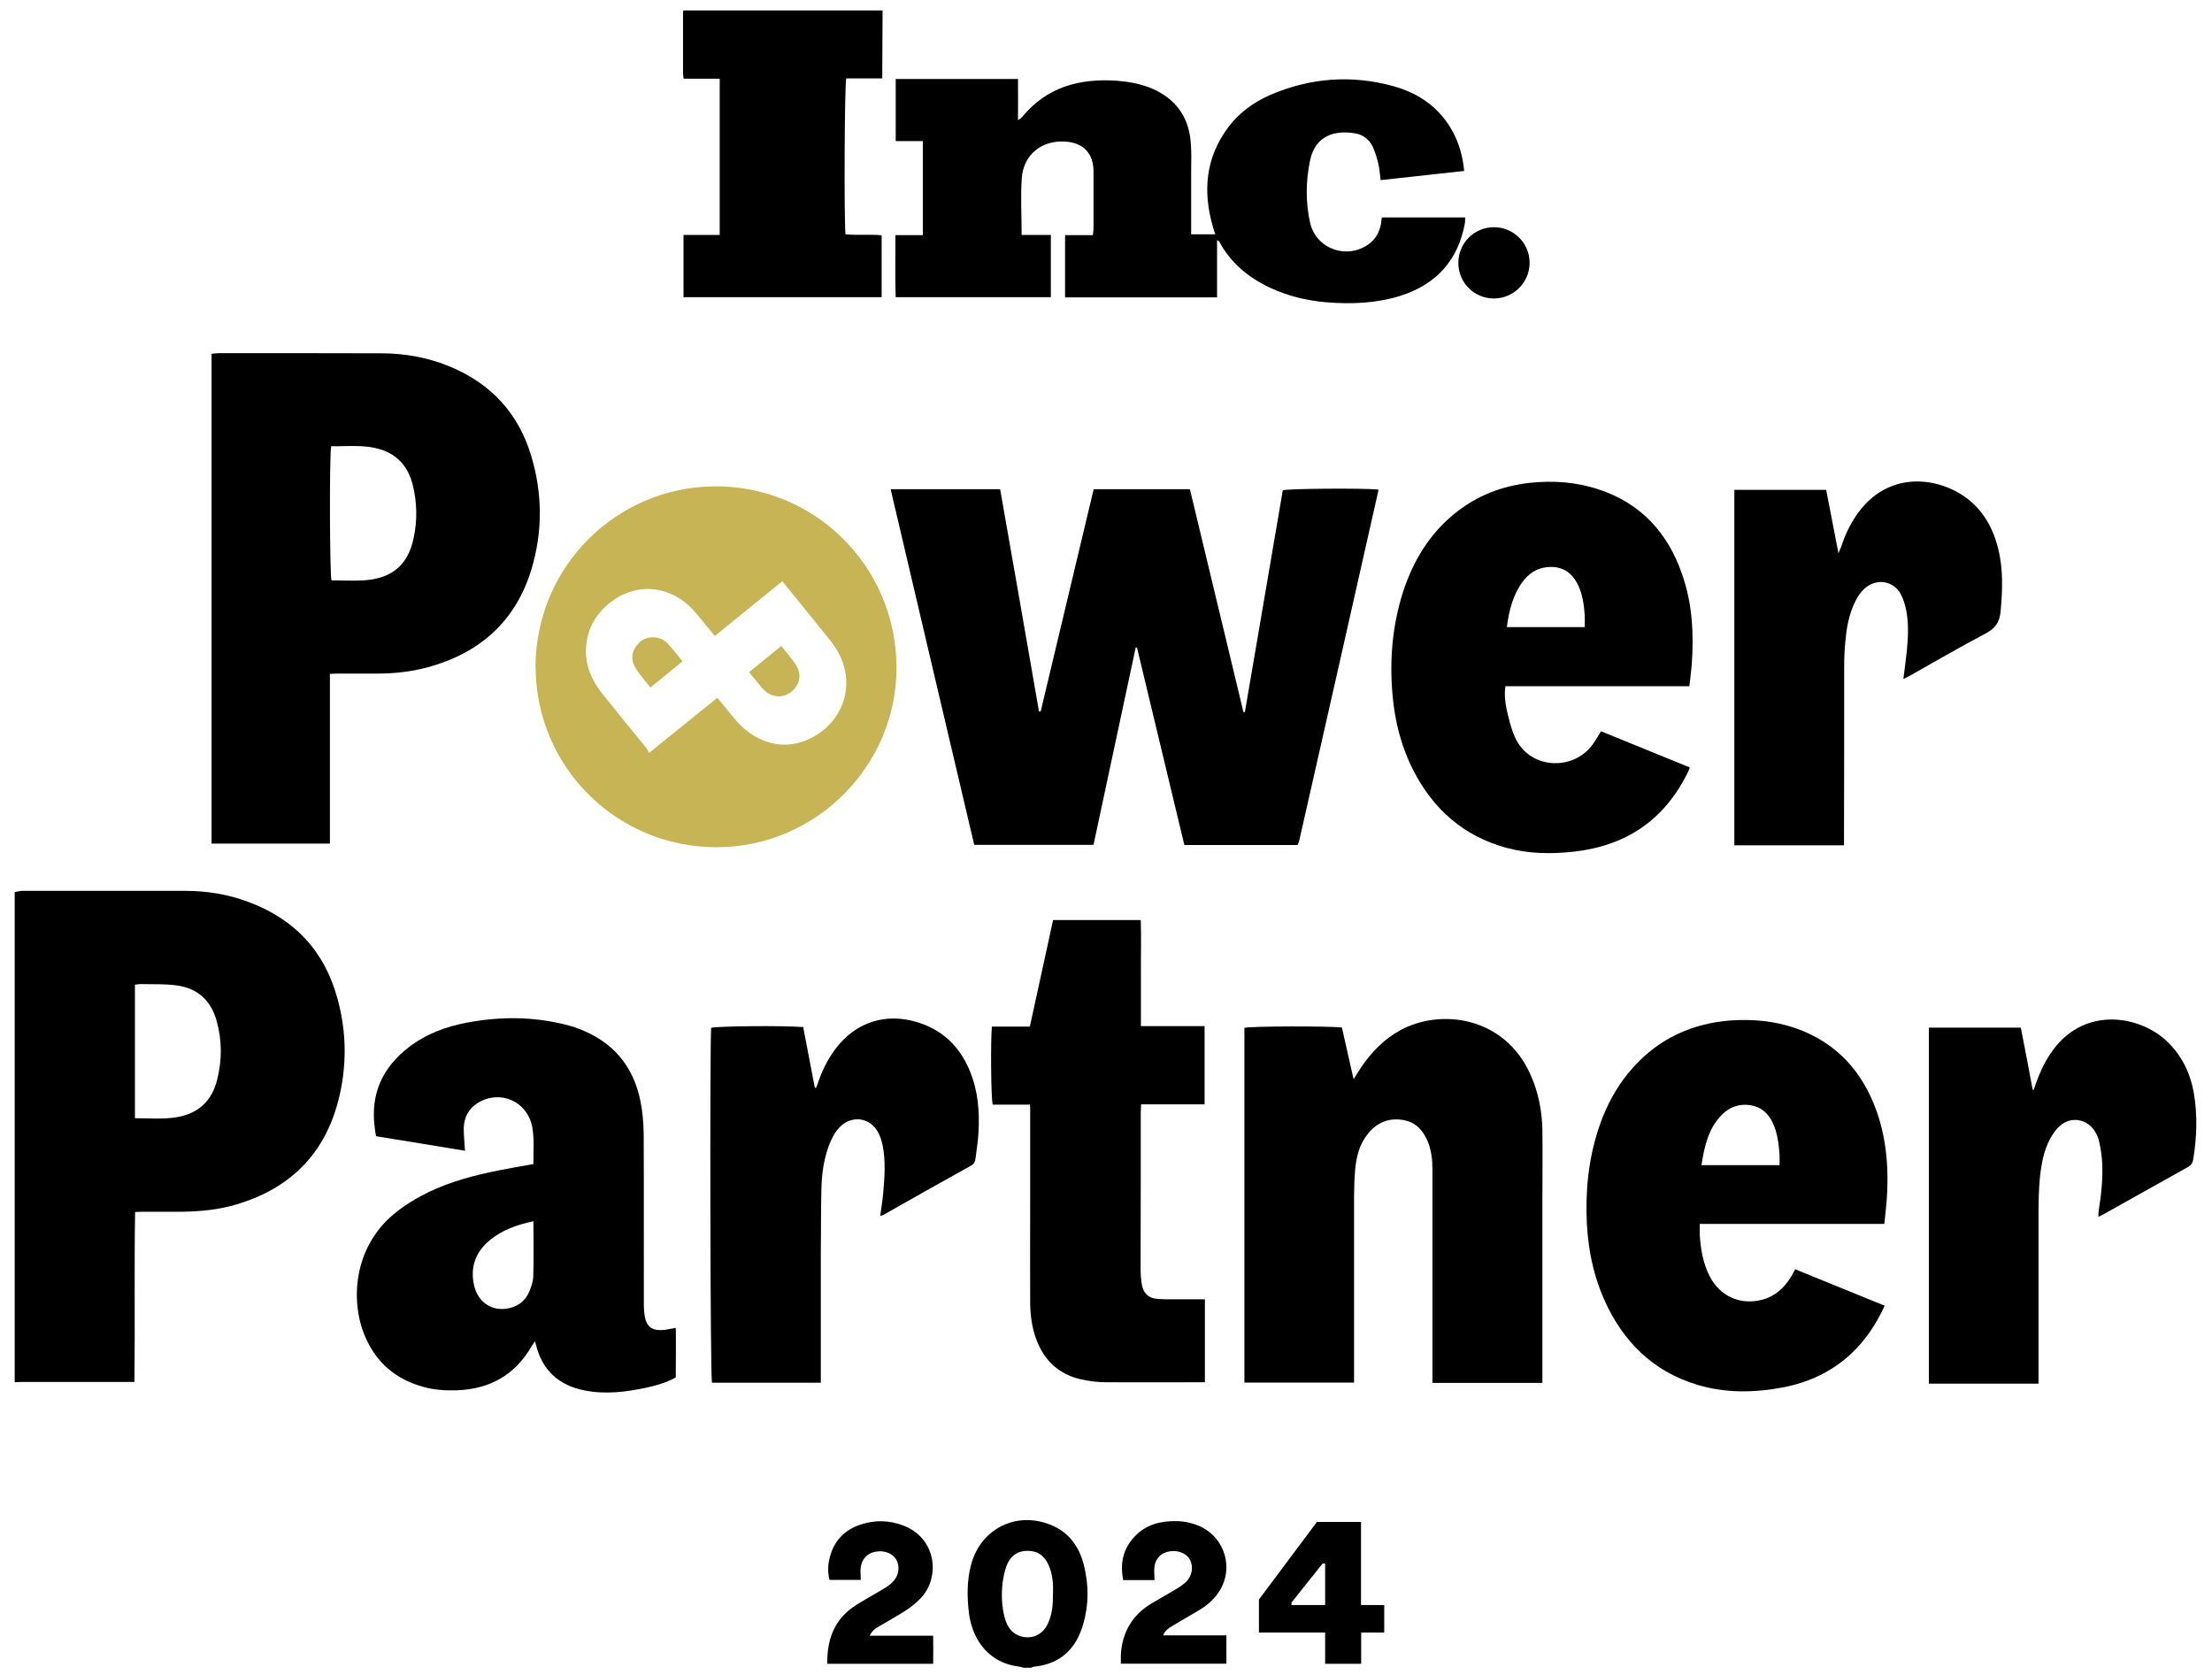 <?xml version="1.0" encoding="UTF-8"?>
<svg xmlns="http://www.w3.org/2000/svg" id="Layer_1" width="140" height="106" viewBox="0 0 140 106">
  <defs>
    <style>.cls-1{fill:#c6b455;}</style>
  </defs>
  <path d="M.92,56.46c.16-.02.33-.08.49-.08h10.27c1.39,0,2.75.21,4.06.71,2.93,1.09,4.82,3.13,5.63,6.15.58,2.13.59,4.29.04,6.42-.89,3.45-3.13,5.61-6.53,6.59-1.09.32-2.22.42-3.36.44h-2.48c-.15,0-.29.01-.49.02-.06,3.59,0,7.14-.04,10.75H1.48c-.19,0-.36.01-.55.02v-31.04.02ZM8.54,70.77c.92,0,1.8.08,2.68-.07,1.35-.24,2.19-1.03,2.52-2.35.32-1.26.32-2.52-.04-3.78-.36-1.26-1.2-2.02-2.49-2.2-.75-.11-1.53-.07-2.29-.09-.12,0-.24.02-.38.04,0,0,0,8.46,0,8.46Z"></path>
  <path d="M55.86.65c0,1.26-.02,2.52-.02,3.78v.53h-2.28c-.11.38-.14,8.88-.05,9.87.74.07,1.51-.01,2.29.06v3.92h-12.54v-3.94h2.29V4.98h-2.28c-.02-.14-.04-.24-.04-.32V.88c0-.07.01-.15.02-.22h12.61-.01Z"></path>
  <path d="M64.79,105.55c-.13-.04-.26-.07-.4-.09-1.09-.16-1.94-.72-2.51-1.68-.29-.51-.47-1.07-.55-1.65-.13-1.05-.14-2.08.13-3.1.62-2.34,2.98-3.46,5.19-2.46,1.07.48,1.67,1.38,1.95,2.48.31,1.25.32,2.49-.04,3.73-.45,1.58-1.45,2.53-3.1,2.7-.07,0-.14.05-.21.07h-.46ZM66.65,100.86c.01-.61-.02-1.22-.28-1.8-.27-.62-.72-.92-1.35-.91-.62,0-1.09.33-1.32.96-.12.33-.19.68-.24,1.02-.09.78-.07,1.56.15,2.33.14.47.4.87.88,1.06.74.28,1.49-.02,1.83-.76.28-.6.33-1.23.32-1.88v-.02Z"></path>
  <path d="M65.87,45.01c1.12-4.68,2.23-9.36,3.35-14.05h6.09l3.39,14.11h.09c.8-4.68,1.6-9.36,2.4-14.04.34-.11,5.07-.14,6.01-.05,0,0,.02.01.04.02,0,.01.01.04,0,.05-1.66,7.37-3.33,14.75-5,22.11-.02.11-.07.2-.11.32h-7.17c-1-4.18-2-8.34-3-12.5h-.08c-.89,4.16-1.78,8.33-2.67,12.49h-7.55c-1.76-7.49-3.53-14.98-5.29-22.51h6.93c.82,4.69,1.65,9.37,2.46,14.07.04,0,.07,0,.11-.01h.01Z"></path>
  <path d="M20.88,42.68v10.71h-7.49v-31c.18-.01.31-.04.44-.04,3.43,0,6.87,0,10.3.01,1.48,0,2.93.26,4.3.82,2.63,1.08,4.4,2.98,5.2,5.7.71,2.38.72,4.8,0,7.17-1.01,3.3-3.29,5.3-6.59,6.19-1.02.27-2.08.39-3.14.39h-2.53c-.15,0-.29.01-.49.02h0ZM20.96,28.24c-.12.64-.09,8.16.02,8.49.68,0,1.38.04,2.06,0,1.78-.12,2.79-.99,3.14-2.68.24-1.12.22-2.26-.06-3.38-.28-1.09-.93-1.89-2.05-2.23-1.03-.32-2.08-.18-3.13-.2h.01Z"></path>
  <path d="M58.41,14.87v-5.94h-1.72v-3.93h7.74c.01.84,0,1.69,0,2.61.12-.09.19-.13.25-.19,1.56-1.92,3.65-2.47,6.01-2.31.75.06,1.49.19,2.19.48,1.55.66,2.38,1.83,2.49,3.5.05.58.02,1.16.02,1.75v3.99h1.53c-.06-.16-.11-.31-.15-.46-.66-2.28-.47-4.43,1.01-6.37.68-.89,1.59-1.54,2.61-1.99,2.54-1.09,5.16-1.29,7.82-.55,1.62.45,2.94,1.38,3.75,2.9.4.75.62,1.55.71,2.46-1.78.2-3.52.39-5.29.58-.05-.36-.06-.71-.14-1.02-.08-.36-.2-.74-.35-1.08-.22-.47-.62-.78-1.13-.86-1.25-.21-2.52.11-2.85,1.74-.27,1.31-.28,2.63.01,3.93.39,1.67,2.38,2.35,3.75,1.31.42-.32.65-.76.74-1.28.02-.12.02-.24.05-.38h5.27c0,.13,0,.24-.01.34-.42,2.35-1.79,3.88-4.05,4.61-1.54.49-3.13.55-4.74.42-1.25-.11-2.45-.4-3.59-.94-1.34-.64-2.43-1.54-3.15-2.86-.02-.05-.06-.09-.16-.13v3.62h-9.62v-3.94h1.76c.01-.16.04-.28.04-.4v-3.63c0-1.15-.65-1.82-1.8-1.89-1.48-.09-2.63.82-2.74,2.31-.08,1.18-.01,2.35-.01,3.6h1.85v3.94h-9.82c-.05-1.28-.01-2.58-.02-3.93h1.75Z"></path>
  <path d="M90.66,87.51v-13.51c0-.58-.06-1.13-.26-1.67-.31-.79-.81-1.35-1.68-1.46-.87-.12-1.6.2-2.15.89-.53.66-.73,1.45-.8,2.27-.05.55-.06,1.11-.07,1.66v11.81h-6.94v-22.45c.39-.11,5.37-.12,6.17-.02.24,1.05.48,2.12.74,3.27.2-.31.33-.52.47-.74.65-.96,1.45-1.79,2.47-2.35,2.54-1.4,6.62-.91,8.27,2.83.49,1.11.72,2.28.74,3.49.02,1.52,0,3.03,0,4.56v11.43h-6.99.02Z"></path>
  <path d="M33.76,73.66c-.01-.81.07-1.59-.08-2.36-.32-1.6-2.01-2.35-3.42-1.51-.6.36-.89.93-.91,1.61,0,.46.05.92.08,1.43-1.86-.31-3.72-.61-5.63-.92-.04-.21-.07-.41-.09-.61-.26-2.09.51-3.75,2.16-5.02,1.09-.84,2.35-1.31,3.69-1.56,2.07-.39,4.14-.39,6.2.12.29.07.59.16.87.27,2.14.8,3.45,2.34,3.9,4.56.14.68.2,1.4.21,2.11.02,3.59,0,7.19.01,10.77,0,.27.02.55.07.82.11.56.42.82.99.81.31,0,.6-.08.96-.14.02,1.05,0,2.09,0,3.14-.6.32-1.22.51-1.85.64-1.29.28-2.6.44-3.92.18-1.63-.32-2.68-1.27-3.08-2.9-.01-.06-.04-.11-.06-.22-.09.14-.16.24-.22.33-1.05,1.82-2.65,2.7-4.72,2.78-.73.02-1.45-.02-2.14-.22-1.75-.48-3-1.56-3.7-3.25-.92-2.22-.69-5.56,1.83-7.67.69-.58,1.45-1.03,2.25-1.42,1.41-.67,2.9-1.06,4.42-1.36.69-.14,1.39-.26,2.14-.39h.02ZM33.76,77.29c-1.03.22-1.98.55-2.76,1.2-.91.75-1.26,1.72-.99,2.88.26,1.09,1.19,1.68,2.26,1.41.58-.14.99-.49,1.22-1.02.13-.31.25-.65.26-.96.04-1.15.01-2.29.01-3.5h0Z"></path>
  <path d="M106.93,43.43h-11.65c-.08.53-.02,1.01.08,1.48.13.58.27,1.16.51,1.72.91,2.09,3.73,2.19,4.95.46.18-.25.33-.52.51-.81,1.87.76,3.73,1.52,5.62,2.29-.06.14-.09.26-.15.36-1.48,2.98-3.89,4.6-7.19,4.97-1.45.16-2.88.14-4.29-.25-2.69-.74-4.6-2.43-5.86-4.88-.78-1.52-1.19-3.15-1.33-4.85-.19-2.2,0-4.35.67-6.46.64-1.95,1.66-3.66,3.27-4.96,1.39-1.13,2.98-1.74,4.74-1.94,1.48-.16,2.94-.06,4.36.41,2.68.88,4.4,2.75,5.3,5.4.65,1.86.74,3.78.6,5.73-.04.42-.09.85-.15,1.34v-.02ZM100.3,39.69c0-.28.01-.51,0-.74-.05-.69-.14-1.38-.46-2-.39-.76-1.01-1.13-1.87-1.06-.69.05-1.21.4-1.61.94-.61.84-.85,1.81-.99,2.86h4.94-.01Z"></path>
  <path d="M119.29,82.62c-.55,1.21-1.26,2.26-2.21,3.13-1.2,1.09-2.62,1.74-4.2,2.05-1.83.35-3.66.38-5.46-.16-2.81-.85-4.7-2.73-5.88-5.37-.79-1.78-1.11-3.66-1.13-5.6-.02-2.05.27-4.03,1.02-5.95.46-1.16,1.09-2.23,1.93-3.16,1.66-1.85,3.76-2.8,6.22-2.98,1.38-.09,2.73.04,4.03.48,2.62.91,4.29,2.76,5.19,5.34.62,1.81.75,3.69.61,5.59-.04.47-.09.94-.15,1.47h-11.68c0,.27-.01.49,0,.72.06.89.21,1.76.62,2.58.66,1.29,1.96,1.87,3.36,1.49.8-.22,1.36-.74,1.79-1.43.08-.14.16-.29.27-.49,1.88.76,3.75,1.53,5.67,2.31h-.01ZM112.63,73.75c0-.26.01-.46,0-.66-.05-.69-.13-1.38-.42-2.01-.29-.62-.74-1.03-1.45-1.14-.68-.09-1.28.11-1.76.59-.88.88-1.13,2.02-1.31,3.21h4.94Z"></path>
  <path class="cls-1" d="M33.89,42.22c.04-6.48,5.2-11.34,11.22-11.44,6.32-.11,11.58,4.94,11.63,11.4.05,6.24-5.07,11.42-11.35,11.44-6.34.02-11.47-5.06-11.49-11.4h-.01ZM49.51,36.79c-1.43,1.16-2.85,2.31-4.27,3.46-.16-.21-.32-.39-.46-.56-.29-.35-.58-.72-.88-1.06-.66-.71-1.45-1.18-2.41-1.32-2-.29-3.76,1.23-4.21,2.67-.11.33-.16.68-.19,1.03-.06,1.09.35,2.03,1.02,2.88.92,1.15,1.85,2.29,2.78,3.43.07.09.13.21.19.33,1.49-1.21,2.89-2.34,4.32-3.49.38.47.72.88,1.06,1.29.4.49.87.91,1.43,1.21.99.53,2.01.62,3.06.22,1.65-.64,2.69-2.16,2.61-3.85-.05-.94-.42-1.75-1-2.48-.68-.85-1.36-1.69-2.05-2.54-.32-.39-.64-.79-1-1.23h0Z"></path>
  <path d="M65.15,69.91h-2.32c-.11-.35-.14-4.09-.05-4.94h2.4c.49-2.27.99-4.49,1.47-6.74h5.55c.04,1.13,0,2.25.01,3.35v3.36h4.03v4.95h-4.02c0,.21-.02.38-.02.54v4.37c0,1.86-.01,3.72-.01,5.56,0,.27.02.55.06.82.08.65.42,1,1.08,1.03.55.04,1.11.01,1.66.02h1.27v5.25h-.48c-1.92,0-3.83.01-5.75,0-.56,0-1.14-.07-1.68-.2-1.33-.32-2.23-1.15-2.73-2.43-.31-.8-.42-1.63-.42-2.48-.01-2.06,0-4.12,0-6.16v-5.99c0-.09,0-.18-.02-.34h-.02Z"></path>
  <path d="M122.09,65.04h5.81c.26,1.32.51,2.62.75,3.93h.07c.05-.13.08-.26.13-.39.24-.67.53-1.31.92-1.89,1.99-2.99,5.42-2.45,7.16-.98,1.08.92,1.68,2.11,1.92,3.47.24,1.4.19,2.81-.04,4.21-.04.2-.11.33-.28.44-1.85,1.03-3.69,2.07-5.54,3.1-.04.02-.08.04-.18.07,0-.15,0-.28.02-.4.16-.99.27-1.98.22-2.98-.02-.46-.09-.92-.19-1.36-.05-.24-.15-.47-.28-.67-.48-.78-1.51-.95-2.19-.35-.26.22-.47.53-.64.84-.42.79-.56,1.65-.65,2.53-.06.71-.08,1.41-.08,2.12v10.84h-6.94v-22.51h-.01Z"></path>
  <path d="M50.83,64.97c.25,1.29.49,2.58.74,3.87.02,0,.05,0,.08.01.05-.13.11-.26.15-.4.25-.73.59-1.41,1.05-2.03,1.28-1.73,3.21-2.36,5.26-1.71,1.78.56,2.87,1.81,3.45,3.55.42,1.28.45,2.59.33,3.92-.04.38-.11.76-.15,1.14-.02.19-.09.34-.28.45-1.86,1.03-3.72,2.08-5.57,3.13-.04.02-.08.02-.18.05.07-.51.15-.98.19-1.46.09-1.01.16-2.02-.04-3.02-.06-.27-.14-.54-.27-.78-.49-.96-1.66-1.14-2.42-.38-.34.34-.55.78-.72,1.22-.31.86-.44,1.75-.46,2.67-.04,1.32-.02,2.63-.04,3.96v8.35h-6.89c-.11-.36-.14-21.37-.05-22.46.33-.11,4.49-.15,5.8-.05l.02-.04Z"></path>
  <path d="M120.47,42.96c.08-.66.16-1.23.22-1.81.08-.86.12-1.72-.05-2.56-.07-.35-.19-.72-.36-1.03-.47-.81-1.51-.96-2.22-.35-.34.28-.55.65-.73,1.05-.32.73-.46,1.49-.53,2.28-.06.56-.08,1.13-.08,1.71,0,3.59,0,7.19-.01,10.77v.48h-6.94v-22.5h5.81c.25,1.31.51,2.6.78,4.02.08-.21.13-.33.18-.45.22-.67.52-1.31.92-1.91,1.8-2.69,4.66-2.54,6.52-1.46,1.35.79,2.11,2.02,2.48,3.5.34,1.33.28,2.67.16,4.02-.07.69-.36,1.07-.98,1.39-1.59.84-3.14,1.74-4.7,2.62-.13.07-.27.14-.46.24h0Z"></path>
  <path d="M73.07,100h-1.98c-.21-1.05-.02-1.96.71-2.74.72-.78,1.66-1.01,2.68-.99.51.01,1,.12,1.47.33,1.63.75,2.18,2.76,1.14,4.23-.32.46-.75.81-1.22,1.09-.55.33-1.12.65-1.67.98-.22.13-.44.27-.59.6h4.01v1.79h-6.68v-.56c.08-1.42.72-2.52,1.94-3.25.49-.29,1.01-.58,1.51-.88.24-.14.47-.29.67-.48.4-.38.48-.95.26-1.4-.21-.4-.73-.62-1.27-.54-.52.07-.91.42-.98.95-.04.27,0,.54,0,.85v.02Z"></path>
  <path d="M55.03,103.52h4.03c.01.61.01,1.18,0,1.78h-6.7c-.02-1.46.39-2.67,1.56-3.54.31-.22.65-.41.98-.61.34-.2.69-.39,1.03-.6.2-.12.39-.25.55-.41.4-.38.49-.95.27-1.39-.21-.42-.75-.65-1.31-.55-.52.08-.89.45-.96.98-.04.26,0,.52,0,.81h-1.98c-.11-.45-.11-.91,0-1.35.25-1.09.93-1.82,1.99-2.16.88-.29,1.79-.27,2.66.06,2.13.8,2.36,3.26,1.16,4.57-.29.32-.66.6-1.02.84-.53.34-1.08.64-1.62.96-.24.14-.47.27-.64.64h-.01Z"></path>
  <path d="M94.55,18.89c-1.25,0-2.25-1-2.25-2.25s1-2.26,2.25-2.26,2.26,1.01,2.26,2.25-1,2.25-2.25,2.26h-.01Z"></path>
  <path class="cls-1" d="M47.42,42.53c.69-.56,1.35-1.09,2.03-1.65.33.42.66.8.93,1.21.38.6.25,1.23-.28,1.68-.52.42-1.19.4-1.71-.07-.09-.08-.18-.18-.25-.27-.24-.28-.46-.56-.73-.89h0Z"></path>
  <path class="cls-1" d="M41.17,43.52c-.33-.42-.65-.79-.91-1.18-.29-.44-.34-.92-.04-1.38.29-.44.69-.67,1.23-.62.34.02.62.19.84.42.31.34.59.71.91,1.09-.68.55-1.34,1.09-2.03,1.66Z"></path>
  <path d="M86.14,101.58v-5.26h-2.79l-3.67,4.91v2.09h4.19v1.98h2.28v-1.98h1.46v-1.74h-1.46ZM83.87,101.58h-2.13v-.16l1.97-2.47h.16v2.63Z"></path>
</svg>
